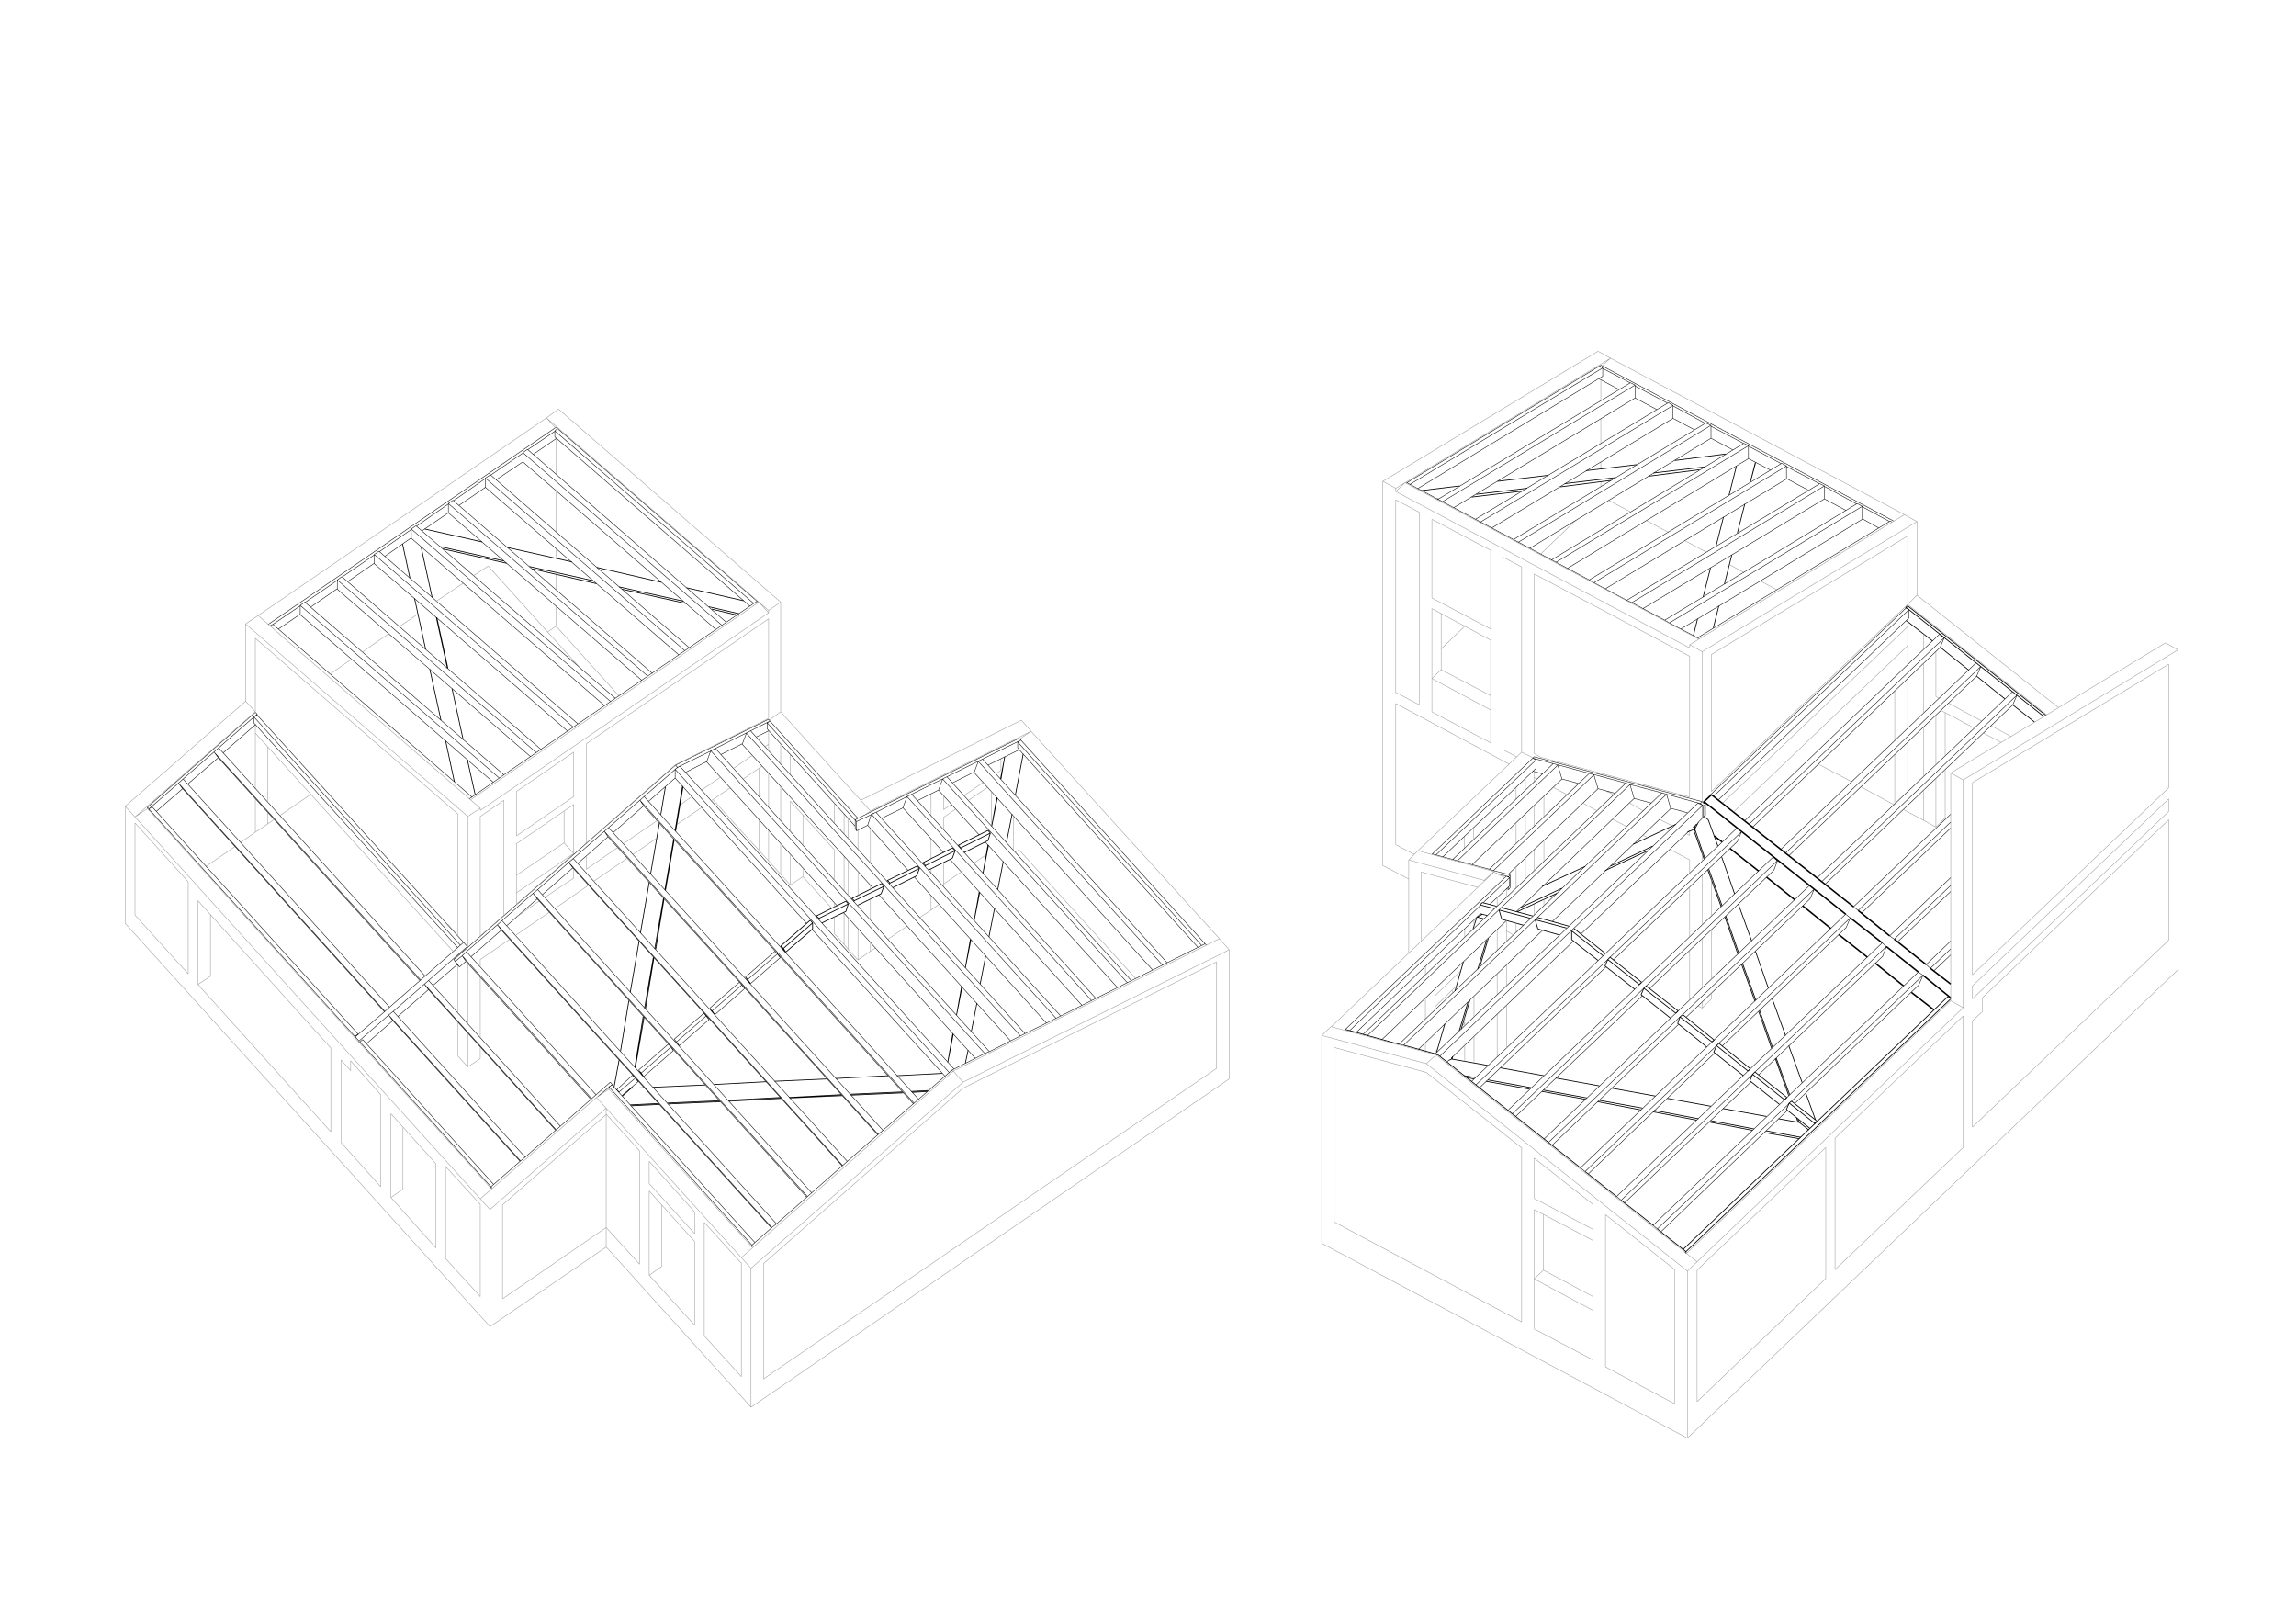 <?xml version="1.0" encoding="UTF-8"?>
<!-- Generator: Adobe Illustrator 25.2.3, SVG Export Plug-In . SVG Version: 6.00 Build 0)  -->
<svg xmlns="http://www.w3.org/2000/svg" xmlns:xlink="http://www.w3.org/1999/xlink" version="1.1" id="Calque_1" x="0px" y="0px" viewBox="0 0 1190.55 841.89" style="enable-background:new 0 0 1190.55 841.89;" xml:space="preserve">
<style type="text/css">
	.st0{fill:none;stroke:#999999;stroke-width:0.25;stroke-linejoin:round;stroke-miterlimit:10;}
	.st1{fill:none;stroke:#000000;stroke-width:0.4;stroke-linejoin:round;stroke-miterlimit:10;}
	.st2{fill:none;stroke:#000000;stroke-width:0.25;stroke-linejoin:round;stroke-miterlimit:10;}
	.st3{fill:none;stroke:#000000;stroke-width:0.75;stroke-miterlimit:10;}
</style>
<path class="st0" d="M758.08,531.78l1.44-1.2l-0.96-0.48 M744.16,545.22l1.2-1.2 M795.52,688.98L826,705.06 M826,672.18  l-25.68-13.68l-4.8,4.56L826,679.38 M1018,594.9l-66.48,63.36 M1018,594.9v-68.16 M989.2,420.9v-3.12 M989.2,410.58V384.9   M989.2,377.7v-25.68 M989.2,344.82v-10.08 M989.2,324.9v-2.64 M989.2,420.9l8.16,4.32 M832.48,629.7v78.96l36,19.2 M691.84,543.06  v90.48l97.2,51.84 M739.12,500.82v4.32 M739.12,528.18v-10.8 M739.12,544.98v-4.56 M776.32,469.86v-4.32 M776.32,492.9v-10.8   M776.32,515.7v-10.56 M776.32,548.1v-22.32 M759.28,440.1v-6.48 M795.52,405.3v-5.28 M795.52,417.54v10.8 M795.52,440.58v10.8   M795.52,474.42v-5.76 M795.52,621.3v-20.88 M795.52,621.3L826,637.38 M786.16,408.18v6.24 M759.52,481.62v4.08 M744.16,516.18  l13.2-12.72 M736.96,452.1v35.76 M1003.84,361.14v-23.28 M1042.72,381.78l-10.32-5.52 M1027.6,373.86l-17.28-9.36 M1005.52,362.1  l-1.68-0.96 M723.76,259.14v99.84l12.24,6.48 M1124.56,424.98v62.4 M1022.8,584.34l101.76-96.96"></path>
<path class="st1" d="M1060.96,370.98L989.2,314.1l-0.96,0.72 M1005.76,328.74l2.4,1.92 M1059.76,371.46l-71.52-56.64   M1043.68,365.46l11.28,8.88 M1024.96,350.58l14.64,11.76 M1006.24,335.7l14.64,11.76 M988.48,321.78l13.68,10.56 M988.24,315.3  v-0.48 M1011.52,517.38l-1.44-0.72L872.8,647.7 M874.24,648.9l137.28-131.04 M874.24,649.86v-0.96 M819.52,605.46l-74.16-58.8  l-0.48,0.48 M838.24,620.34l-16.32-12.96 M857.2,635.22l-16.56-12.96 M874.24,648.9l-14.88-11.76 M874.24,648.9l-0.48,0.48"></path>
<path class="st0" d="M830.08,196.98v10.56 M830.08,217.14v12.72 M830.08,239.46v3.84 M830.08,249.78v2.4 M817.12,269.7l-18.24,17.52   M759.52,324.66l-12.24,11.76 M946.72,662.82L880,726.66 M946.72,662.82V594.9"></path>
<path class="st1" d="M697.36,534.18l0.24-0.48 M725.44,541.38l-27.84-7.68 M745.36,546.66l-17.52-4.8"></path>
<path class="st0" d="M912.64,301.14l8.64,4.56 M904.24,296.82l-7.44-4.08 M873.52,280.26l11.28,6 M865.12,275.94l-11.28-6   M834.16,259.38l11.28,6 M982.48,358.26v25.68 M982.48,416.82v-25.68 M964.96,407.94l17.28,9.36 M942.88,396.18l17.28,9.12   M779.44,288.9v99.84 M779.44,388.74l6.96,3.6 M874.48,432.18l1.68,0.96 M860.32,424.74l6.72,3.36 M844.96,416.34l7.2,4.08   M832.72,410.1l4.08,1.92 M742.48,310.02v-40.8 M742.48,310.02l30.48,16.08 M772.96,360.66l-25.68-13.44 M747.28,347.22l-4.8,4.56   M772.96,368.1l-30.48-16.32 M742.48,369.06l30.48,16.08"></path>
<path class="st2" d="M997.12,505.62l-2.16,5.04 M930.64,572.1l64.32-61.44 M861.28,638.58l65.52-62.88 M994.72,503.94L857.2,635.22   M994.72,503.94l2.4,1.68 M928.96,570.9l68.16-65.28 M859.36,637.14l68.4-65.04 M859.36,637.14l-2.16-1.92 M978.16,490.74  l-1.92,5.04 M911.92,557.22l64.32-61.44 M842.32,623.7l65.76-62.88 M976,488.82L838.24,620.34 M976,488.82l2.16,1.92 M910,555.78  l68.16-65.04 M840.64,622.26l68.16-65.28 M840.64,622.26l-2.4-1.92 M959.44,475.86l-2.16,5.04 M892.96,542.34l64.32-61.44   M823.6,608.58l65.52-62.64 M957.04,473.94L819.52,605.46 M957.04,473.94l2.4,1.92 M891.28,540.9l68.16-65.04 M821.92,607.38  l68.16-65.28 M821.92,607.38l-2.4-1.92 M940.72,460.98l-2.16,5.04 M874.24,527.46l64.32-61.44 M804.88,593.7l65.52-62.64   M938.32,459.06L800.56,590.58 M872.56,526.02l68.16-65.04 M802.96,592.26l68.16-65.04 M903.04,431.22l-2.16,5.04 M836.56,497.7  l64.32-61.44 M767.2,563.94l65.52-62.64 M900.64,429.3L763.12,560.58 M900.64,429.3l1.68,1.2 M834.88,496.26l68.16-65.04   M765.28,562.5l68.4-65.04 M921.76,446.1l-1.92,5.04 M855.28,512.58l64.56-61.44 M785.92,578.82l65.76-62.64 M919.6,444.18  L781.84,575.7 M919.6,444.18l2.16,1.92 M853.6,511.14l68.16-65.04 M784.24,577.38l68.16-65.04 M1002.88,503.22l8.64-8.16   M998.8,500.1l12.72-12.24 M1000.96,502.02l10.56-10.08 M1000.96,502.02l-2.16-1.92 M983.92,488.34l27.6-26.16 M979.84,485.22  l31.68-30.24 M982.24,486.9l29.28-27.84 M982.24,486.9l-2.4-1.68 M965.2,473.46l46.32-44.16 M1011.52,422.1l-50.4,48 M963.52,472.02  l48-45.84 M963.52,472.02l-2.4-1.92 M946.24,458.58l97.44-93.12l2.16-5.04 M1043.44,358.74l-101.28,96.48 M944.56,457.14  l101.28-96.72 M927.52,443.7l97.44-93.12l2.16-5.04 M1024.72,343.62l-101.28,96.72 M925.84,442.26l101.28-96.72 M763.36,448.26  l46.56-44.4l-2.16-7.2 M805.36,395.94l-52.08,49.68 M755.68,446.34l52.08-49.68 M782.08,453.3l46.56-44.4l-2.16-7.2 M824.08,400.98  l-51.84,49.68 M774.4,451.38l52.08-49.68 M774.4,451.38l-2.16-0.72 M786.16,472.74l61.2-58.8l-2.16-7.2 M716.56,538.98l64.56-61.68   M843.04,406.02L706.72,536.34 M843.04,406.02l2.16,0.72 M709.12,536.82L845.2,406.74 M804.88,477.78l61.44-58.56l-2.16-7.44   M735.52,544.02l64.32-61.68 M861.76,411.06L725.44,541.38 M861.76,411.06l2.4,0.72 M727.84,541.86l136.32-130.08 M727.84,541.86  l-2.4-0.48 M908.8,428.82l97.2-93.12l2.16-5.04 M1005.76,328.74l-101.04,96.72 M1005.76,328.74l2.4,1.92 M906.88,427.38  l101.28-96.72 M880.72,426.18l2.16-2.16v-6.48 M819.76,484.26l56.4-53.76 M752.56,548.58l63.36-60.72 M750.4,550.5l0.72-0.72   M746.56,547.62l136.32-130.08l-2.4-1.2L744.16,546.42 M847.84,199.62l-2.4-1.2L745.6,258.9 M753.76,263.22l94.08-56.88   M847.84,206.34v-6.72L748,260.1 M887.2,220.5l-2.64-1.2l-99.84,60.48 M793.12,284.34l94.08-57.12 M887.2,227.22v-6.72  l-100.08,60.72 M867.52,210.18l-2.4-1.44l-100.08,60.48 M773.44,273.78l94.08-56.88 M867.52,216.9v-6.72l-99.84,60.48   M963.04,261.06l-99.84,60.48 M963.04,261.06l2.64,1.44 M871.6,326.1l94.08-56.88v-6.72L865.6,322.98l-2.4-1.44 M943.6,250.74  l-100.08,60.48 M943.6,250.74l2.4,1.2 M851.92,315.54L946,258.66v-6.72l-99.84,60.48l-2.64-1.2 M923.92,240.18l-99.84,60.48   M923.92,240.18l2.4,1.44 M832.48,305.22l93.84-56.88v-6.72l-99.84,60.48l-2.4-1.44 M904.24,229.86l-99.84,60.48 M904.24,229.86  l2.4,1.2 M812.8,294.66l93.84-56.88v-6.72l-99.84,60.48 M729.28,250.5l0.24-0.24 M824.08,300.66l-94.56-50.4 M843.52,311.22  l-17.04-9.12 M863.2,321.54l-17.04-9.12 M880.24,330.66l-14.64-7.68 M829.6,190.02l0.48-0.72 M982,270.18L830.08,189.3   M829.36,196.5v-0.48 M845.2,198.42l-14.16-7.44 M847.84,200.1l16.8,8.88 M867.52,210.42l16.8,9.12 M887.2,220.98l16.8,8.88   M906.64,231.3l17.04,9.12 M926.32,241.86l17.04,8.88 M946,252.18l16.8,9.12 M965.68,262.74l14.16,7.68 M965.68,268.98l8.64,4.8   M946,258.66l11.28,6 M926.32,248.1l11.28,6 M906.64,237.78l11.52,6 M887.2,227.22l11.28,6 M867.52,216.9l11.28,6 M847.84,206.34  l11.28,6 M829.36,196.5l10.32,5.52 M980.08,270.18l-99.84,60.48 M980.08,270.18l0.96,0.48 M881.2,331.14l-0.96-0.48 M735.04,253.38  l96-58.32v-4.32 M730.96,251.22l100.08-60.48l-1.68-0.96l-99.84,60.48 M989.92,316.02l-1.68-0.72l-101.28,96.72 M891.04,414.66  l98.88-94.32v-4.32l-101.28,96.72 M887.44,412.02h-0.48v0.48 M882.64,415.62l-87.12-23.28l-0.72,0.72 M882.88,423.54h0.48   M874.96,421.38l-8.88-2.4 M847.36,413.94l8.88,2.4 M828.64,408.9l8.88,2.4 M818.8,406.26l-8.88-2.4 M794.8,399.78l5.04,1.44   M843.04,406.02l-48.24-12.96 M861.76,411.06l-16.56-4.32 M881.68,416.58l-17.52-4.8 M883.36,417.78v5.76l0.96-0.72 M884.32,422.82  v-5.76 M883.36,417.78l0.96-0.72l-1.68-1.44l-0.96,0.96L883.36,417.78 M772.24,450.66l-29.52-7.92 M783.04,453.54l-8.64-2.16   M742.48,442.98l0.24-0.24 M782.32,454.5l-6.48-1.68 M781.12,460.74l1.2,0.48 M782.32,459.78v1.44l0.72-0.96 M782.32,454.5v0.24   M782.32,454.5l0.72-0.96 M783.04,460.26v-6.72 M782.8,454.98v4.32 M772.48,468.9l10.32-9.6 M703.12,535.38l64.56-61.68   M769.12,467.94l13.68-12.96l-1.68-0.72L697.6,533.7 M699.76,534.42l67.68-64.8 M796.48,394.02v4.32 M748.24,444.18l48.24-45.84   M744.64,443.22l51.84-49.2l-1.68-0.96l-52.08,49.68"></path>
<path class="st3" d="M883.6,415.62v0.96 M902.32,430.5l-1.68-1.2 M921.76,446.1l-2.16-1.92 M991.12,514.5l11.76,9.12 M972.4,499.38  l14.64,11.76 M953.44,484.5l14.88,11.76 M934.72,469.62l14.64,11.76 M916,454.74l14.64,11.76 M897.04,439.86l14.88,11.76   M888.88,433.38l4.08,3.12 M961.12,470.1l-73.68-58.08 M979.84,485.22l-16.32-13.2 M998.8,500.1l-16.56-13.2 M1011.52,510.18  l-10.56-8.16 M997.12,505.62l14.16,11.52 M978.16,490.74l16.56,13.2 M959.44,475.86L976,488.82 M887.44,412.02l-3.84,3.6  l73.44,58.32 M1011.52,516.9l-0.24,0.24 M1011.28,517.14v0.24"></path>
<path class="st0" d="M1124.56,414.18v6.48 M1022.8,517.86l101.76-97.2 M798.88,392.58l-3.36-1.92 M795.52,297.54v93.12   M798.88,392.58l77.28,20.64 M723.76,364.74v73.2l9.6,5.04 M1124.56,344.34v64.08 M1022.8,505.38l101.76-96.96"></path>
<path class="st1" d="M767.44,469.14v4.56l3.84,0.96 M767.44,469.14l7.44,1.92 M767.44,469.14l1.2-1.2 M776.08,469.86l-7.44-1.92   M942.16,581.22l-13.2-10.32l-1.2,0.96 M940.96,582.42l-13.2-10.56l-1.44,3.36l12.24,9.84 M942.16,581.7v-0.48 M942.16,581.22  l-1.2,1.2v0.48 M907.6,554.1l-16.32-13.2l-1.2,1.2 M906.4,555.3L906.4,555.3l-16.32-13.2l-1.44,3.36L904,557.7 M906.4,555.3l1.2-1.2   M907.6,554.1L907.6,554.1 M888.88,539.22l-16.32-13.2l-1.44,1.2 M887.68,540.18L887.68,540.18l-16.56-12.96l-1.2,3.36l15.12,12.24   M887.68,540.18l1.2-0.96 M888.88,539.22L888.88,539.22 M870.16,524.1l-16.56-12.96l-1.2,1.2 M868.96,525.3L868.96,525.3  l-16.56-12.96l-1.44,3.36l15.36,12.24 M868.96,525.3l1.2-1.2 M870.16,524.1L870.16,524.1 M832.48,494.34l-16.32-12.96   M814.96,487.14l13.68,10.8 M814.96,487.14v-4.56 M831.28,495.54l-16.32-12.96 M777.28,471.78l1.44,4.8L790,479.7 M794.8,474.9  l-16.32-4.32 M777.28,471.78l16.32,4.32 M851.2,509.22l-16.32-12.96l-1.2,1.2 M850,510.42L850,510.42l-16.32-12.96l-1.44,3.36  l15.36,12 M850,510.42l1.2-1.2 M851.2,509.22L851.2,509.22 M796,476.82l1.44,4.8 M797.44,481.62l11.28,3.12 M813.52,480.18  l-16.32-4.56 M796,476.82l16.32,4.32 M881.2,243.54l-26.4,3.36 M808.96,252.42l26.4-3.36 M789.52,254.58l-26.4,3.12 M883.84,242.1  l-26.4,3.12 M811.36,250.74l26.4-3.12 M791.92,253.14l-26.4,3.12 M745.84,258.66h-0.72 M756.88,251.94l-19.92,2.4 M802.96,246.42  l-26.4,3.12 M848.8,240.9l-26.4,3.12 M894.88,235.38l-26.4,3.36 M926.56,568.98L910,555.78l-1.2,1.2 M925.36,570.18L925.36,570.18  l-16.56-13.2l-1.44,3.36l15.36,12.24 M925.36,570.18l1.2-1.2 M926.56,568.98L926.56,568.98 M874.96,431.46l3.84-1.68 M854.32,441.06  l-22.08,10.32 M786.64,472.74l20.64-9.6 M878.8,428.34v1.44 M878.8,429.78v-0.24 M878.8,428.34l0.96-1.2 M878.8,428.34l-0.96,0.48   M856.96,438.66l-21.84,10.32 M787.84,470.82l22.08-10.32 M768.88,473.94l-2.88,1.44 M821.92,449.22l-22.32,10.32 M868.96,427.38  l-22.08,10.32 M910.24,239.7v0.48 M910.24,240.18l-2.64,9.84 M904.72,261.3l-3.84,15.12 M894.16,302.82L898,287.7 M891.28,314.1  l-2.88,11.52 M880.24,320.82l-2.16,8.64 M886.96,294.42l-3.84,15.12 M893.68,268.02l-3.84,15.12 M900.4,241.62l-3.84,15.12   M910.24,239.7l-2.64,10.32 M904.72,261.3l-3.84,15.12 M894.16,302.82L898,287.7 M891.28,314.1l-2.88,11.52 M767.2,501.54  l4.56-15.12 M757.6,533.7l4.56-15.12 M753.04,549.06l0.24-1.44 M752.8,549.06l-0.24-0.72 M769.36,476.34l-3.6-0.96 M766.24,502.5  l4.56-15.12 M756.64,534.42l4.56-14.88 M749.2,530.82l-4.32,14.88 M758.8,498.66l-4.32,15.12 M765.76,475.62l-1.92,6 M931.6,579.54  l0.72,2.4 M920.56,548.82l6.96,19.2 M911.92,524.34l6.72,19.2 M903.04,499.86l6.96,19.2 M894.4,475.38l6.72,19.2 M885.52,450.9  l6.96,19.2 M878.8,429.78l-0.24,1.44l5.04,14.16 M890.8,438.66l-5.04-13.68 M892.72,444.18l6.72,19.2 M901.36,468.66l6.96,19.2   M910.24,493.14l6.72,19.2 M918.88,517.62l6.96,19.2 M927.52,542.1l6.96,19.2 M936.4,566.82l5.04,13.92 M932.32,580.26l0.72,1.68   M921.04,548.58l6.96,18.96 M912.4,523.86l6.72,19.2 M903.52,499.38l6.96,19.2 M894.88,474.9l6.72,19.2 M886,450.42l6.96,19.2   M880.72,426.18l-1.92,3.6l5.28,15.36 M885.76,424.98l-2.16-1.68 M915.04,587.22l18,3.12 M886.24,581.7l22.56,4.32 M857.2,576.42  l22.56,4.32 M828.4,571.14l22.56,4.32 M799.6,565.86l22.56,4.08 M770.56,560.58l22.56,4.08 M760.72,558.66l3.6,0.72 M751.12,549.78  l1.68-0.72 M771.76,552.42l-18.96-3.36 M800.56,557.7L778,553.62 M806.8,558.9l22.56,4.08 M835.84,564.18l22.56,4.08 M864.64,569.46  l22.56,4.08 M893.44,574.74l22.56,4.08 M933.04,581.94l-10.8-1.92 M933.04,581.94l4.8,3.84 M915.76,586.26l18,3.36 M886.96,580.98  l22.56,4.32 M857.92,575.7l22.8,4.32 M829.12,570.42l22.56,4.08 M800.32,565.14l22.56,4.08 M771.52,559.86l22.56,4.08 M759.28,557.7  l5.76,0.96"></path>
<path class="st0" d="M989.2,277.86v35.52 M887.44,410.34l101.76-96.96 M989.2,324.9v9.84 M898.96,420.9l90.24-86.16"></path>
<path class="st0" d="M1011.52,518.82L874.48,649.86 M1009.12,424.26l-0.48-0.24 M826,637.38v-12.96 M826,624.42l-30.48-24   M826,705.06v-61.92l-30.48-16.08 M789.04,685.38v-90.24l-49.44-39.12l-47.76-12.96 M868.48,727.86v-69.6l-36-28.56 M685.36,536.82  v107.76l189.6,101.04 M739.6,551.46l135.36,107.52 M880,654.18L744.64,546.9 M946.72,594.9L880,658.5v68.16 M1124.56,344.34  l-101.76,61.44 M1022.8,405.78v99.6 M1124.56,414.18l-101.76,96.96v6.72 M1124.56,424.98l-96.72,92.4v7.2 M1027.84,524.58  l-5.04,4.56v55.2 M1018,526.74l-66.48,63.36v68.16 M1018,522.42L874.96,658.98v86.64 M874.96,745.62l254.4-242.88V336.9   M1018,404.34l111.36-67.44l-6.48-3.6 M1122.88,333.3l-111.36,67.44 M1037.68,384.9l-9.12-4.8 M1006.48,368.34l17.28,9.12   M1003.84,428.82l-6.48-3.6 M997.36,409.86v15.36 M997.36,402.66v-25.68 M997.36,369.78V344.1 M997.36,336.9v-8.16 M1011.52,400.74  v118.08l6.48,3.6V404.34L1011.52,400.74 M880.96,331.38l-152.4-81.12 M772.96,326.1v-40.8 M772.96,285.3l-30.48-16.08   M876.16,413.22v-72.96l-80.64-42.72 M789.04,389.94v-96l-9.6-5.04 M772.96,385.14v-53.28l-30.48-16.32 M736,365.46v-99.84  l-12.24-6.48 M876.16,430.98v2.16 M882.64,522.66l-2.16-1.2 M876.16,492.9v25.68 M876.16,460.02v25.68 M876.16,445.86v6.96   M876.16,445.86l-10.32-5.52 M854.08,434.1l-2.4-1.2 M843.52,428.58l-7.2-3.84 M828.16,420.42l-7.44-4.08 M812.56,412.02l-7.2-3.84   M797.2,403.86l-1.68-0.72 M723.76,364.74l58.8,31.44 M717.04,448.74l13.44,6.96 M717.04,448.74v-199.2 M876.16,334.26v1.68  l-152.4-81.12 M744.16,512.58v3.6 M744.16,496.26v4.32 M781.12,460.98v4.08 M781.12,488.1v-10.8 M781.12,511.14v-10.8   M781.12,521.22v22.32 M764.32,476.82v3.36 M764.32,526.98v-10.56 M764.32,550.98v-13.92 M744.16,521.94l10.8-10.56 M744.16,521.94  v1.44 M744.16,546.42v-10.8 M795.52,627.06v61.92 M800.32,658.5v-29.04 M744.64,546.9l-54.48-14.64l-4.8,4.56l54.24,14.64  L744.64,546.9 M1008.64,391.86v-22.32 M1008.64,424.02v-24.96 M1008.64,424.02l-4.8,4.8 M1003.84,403.62v25.2 M1003.84,370.74v25.68   M1067.44,366.9L994,308.58 M989.2,313.38l72,57.12 M835.12,185.7l-6.48-3.6l-111.6,67.44l6.72,3.6 M723.76,253.14v1.68l4.8-4.56  L723.76,253.14 M987.52,266.82l-152.4-81.12 M784.72,484.74l-3.6-2.16 M779.44,432.9v10.8 M794.8,392.82l-5.76-2.88 M789.04,389.94  l-53.76,51.12 M774.64,451.86l-39.36-10.8l-4.8,4.8 M774.64,452.1v-0.24l-5.04,4.56 M759.52,531.78v-4.56 M759.52,550.26v-8.4   M753.04,513.54v1.44 M780.16,454.98l-5.52-2.88l-84.24,80.16 M994,270.42l-6.48-3.6l-111.36,67.44l6.48,3.6 M989.2,324.9l-96,91.44   M989.2,313.38v0.72 M887.44,455.94v18.72 M887.44,481.86v25.68 M887.44,514.74v3.12 M887.44,517.86l-4.8,4.8 M882.64,522.66v-3.12   M882.64,512.34v-25.68 M882.64,479.46v-25.68 M882.64,446.58v-4.32 M989.2,313.38l4.8-4.8v-38.16l-111.36,67.44v77.76   M887.44,410.34V339.3l101.76-61.44 M830.8,189.54l4.32-3.84l-106.56,64.56 M742.48,315.54v53.52 M747.28,347.22v-29.04   M800.56,412.74v10.8 M800.56,435.78v10.8 M800.56,458.82v0.48 M800.56,466.26v3.36 M989.2,420.9l-2.16-1.2 M769.6,456.42  l-39.12-10.56v48.24 M769.6,456.42v0.24 M736.96,452.1l29.28,7.92 M764.08,429.06v6.24 M790.96,403.38v6.24 M790.96,421.86v10.8   M790.96,444.9v10.8 M790.96,473.94v-3.12 M786.16,483.54v-5.04 M786.16,460.5v-10.8 M786.16,437.46v-10.8 M764.08,447.54v0.96"></path>
<path class="st0" d="M528.4,402.66v11.76 M528.4,425.94v14.64 M528.4,440.58l-1.92,1.2 M482.8,411.54v11.52 M482.8,434.82v10.32   M482.8,450.41v2.16 M482.8,464.34v7.44 M482.8,471.78l-5.76,3.84 M470.32,480.17l-9.84,6.72 M454,491.46l-2.64,1.68 M519.04,393.3  v6 M516.4,401.22l2.64-1.92 M509.92,405.54l-10.08,6.96 M493.36,417.06l-4.08,2.64 M409.84,401.46v-10.08 M439.84,492.17l-2.16-2.64   M437.68,473.46v16.08 M437.68,461.7v-17.76 M437.68,421.86v10.32 M97.6,504.89L70,474.41 M70,474.41v-47.76 M249.04,672.18  l-18-19.68 M231.04,604.74v47.76 M336.64,613.62V602.1 M336.64,613.62l23.52,25.92 M314.32,577.62v58.8 M314.32,636.42l17.28,18.96   M384.4,713.7l-19.2-21.12 M365.2,633.78v58.8 M588.88,507.3l-60.48-66.72 M404.8,453.3l-6.24-6.96 M398.56,430.26v16.08   M398.56,418.5v-17.76 M398.56,388.98v-3.12 M314.32,636.42l-53.76,36.96 M132.4,408.9v-33.12 M132.4,414.18v17.28 M124.72,436.74  l7.68-5.28 M106.72,449.22l15.12-10.32 M393.52,398.34v14.64 M393.52,440.82v-16.08 M393.52,440.82l-23.76-26.16 M321.04,360.9  l-32.64-36.24 M288.4,324.66V314.1 M288.4,305.7v-7.92 M288.4,289.62v-5.28 M288.4,275.94v-21.6 M288.4,245.94v-18.48   M395.92,714.89l234.96-161.04v-55.2 M297.52,389.94v23.04 M267.76,433.38l29.76-20.4"></path>
<path class="st2" d="M370.72,526.02l-1.2-1.44 M369.52,524.58l-1.44-1.92 M384.64,510.66l-1.2-1.44l-15.36,13.44l1.2,1.44   M386.08,512.58l-15.36,13.44 M386.08,512.58l-1.44-1.92l-15.36,13.44l1.44,1.92 M389.2,509.94l-1.44-1.44 M387.76,508.5l-1.2-1.92   M403.12,494.58l-1.2-1.44l-15.36,13.44l1.2,1.2 M404.56,496.5l-15.36,13.44 M404.56,496.5l-1.44-1.92l-15.36,13.2l1.44,2.16   M333.76,558.18l-1.2-1.44 M332.56,556.74l-1.44-1.92 M347.92,542.82l-1.44-1.44l-15.36,13.44l1.44,1.44 M349.12,544.74  l-15.36,13.44 M349.12,544.74l-1.2-1.92l-15.36,13.44l1.2,1.92 M352.24,542.1l-1.2-1.44 M351.04,540.66l-1.44-1.92 M366.16,526.74  l-1.2-1.44l-15.36,13.44l1.2,1.44 M367.6,528.66l-15.36,13.44 M367.6,528.66l-1.44-1.92l-15.36,13.44l1.44,1.92 M322.48,568.02  l8.4-7.2l-1.44-1.92 M321.04,566.1l8.4-7.2l-1.44-1.44 M328,557.46l-8.16,7.44 M321.04,566.58v-0.48 M321.04,566.1l-1.2-1.2v0.24   M194.08,287.46v4.8l100.32,86.88 M299.68,375.3l-103.2-89.52 M299.68,375.3l-2.4,1.68 M194.08,287.46l103.2,89.52 M194.08,287.46  l2.4-1.68 M155.68,313.86v4.8l100.08,86.88 M261.28,401.7l-103.2-89.52 M155.68,313.86l103.2,89.52 M155.68,313.86l2.4-1.68   M261.28,401.7l-2.4,1.68 M269.68,602.1l-66-72.96 M201.52,526.26l2.16,2.88 M272.32,599.94l-2.4,1.92 M272.32,599.94l-68.4-75.6  l-2.4,1.92l68.4,75.6 M568.24,517.62l-95.52-105.84l-2.4,1.2 M492.64,445.62l68.4,75.6 M566.08,518.82l-95.76-105.84l-2.16,5.76  l21.12,23.28 M443.44,428.34v1.2l0.72,1.2 M443.44,424.98v0.24 M529.36,383.7l-0.96-0.96l-84.96,42.24l0.72,0.96 M512.32,396.66  l16.08-7.92 M494.08,405.78l11.04-5.52 M475.6,415.14l11.04-5.52 M468.4,418.74l-11.28,5.52 M453.28,421.62l-9.12,4.32v4.8  l5.76-2.88 M470.32,412.98l-16.08,8.16 M529.36,383.7l-56.64,28.08 M251.68,247.86v4.8L352,339.54 M357.52,335.94l-103.2-89.76   M251.68,247.86l103.44,89.52 M251.68,247.86l2.64-1.68 M392.56,311.7l-103.44-89.52l-1.44,1.2 M390.88,312.9l-103.2-89.52v3.12  l101.28,87.84 M276.4,235.62l12.24-8.4 M257.2,248.82l13.92-9.36 M238,262.02l13.68-9.36 M218.8,275.22l13.68-9.36 M199.6,288.42  l13.68-9.6 M180.16,301.62l13.92-9.6 M160.96,314.82l13.92-9.6 M144.4,326.1l11.28-7.68 M288.4,221.46L139.12,323.7 M288.4,221.46  l0.72,0.72 M273.52,233.22l14.16-9.6 M254.32,246.42l16.8-11.52 M235.12,259.62l16.56-11.52 M215.92,272.82l16.56-11.52   M196.72,286.02l16.56-11.52 M177.28,299.22l16.8-11.52 M158.08,312.42l16.8-11.52 M141.52,323.7l14.16-9.6 M213.28,274.26v4.8  l100.32,86.88 M319.12,362.1l-103.44-89.52 M213.28,274.26l103.44,89.52 M213.28,274.26l2.4-1.68 M392.56,311.7l0.48,0.72   M258.88,403.38l-14.16,9.84 M278.08,390.18l-16.8,11.52 M297.28,376.98l-16.8,11.52 M392.56,311.7l-92.88,63.6 M232.48,261.06v4.8  l100.32,86.88 M338.32,349.14l-103.44-89.76 M232.48,261.06l103.44,89.52 M232.48,261.06l2.4-1.68 M140.08,324.42l1.44-0.72   M244.72,413.22l-103.2-89.52 M244.72,413.22l-1.44,0.96 M174.88,300.66v4.8l100.32,86.88 M280.48,388.5l-103.2-89.52 M280.48,388.5  l-2.4,1.68 M174.88,300.66l103.2,89.52 M174.88,300.66l2.4-1.68 M550,526.74l-95.76-105.6l-2.4,0.96 M474.16,454.74l68.4,75.6   M550,526.74l-2.4,1.2L451.84,422.1l-1.92,5.76l20.88,23.28 M605.2,499.14l-95.76-105.6 M602.8,500.34l-95.52-105.6l-2.16,5.76  l92.64,102.48 M586.72,508.5l-95.76-105.84 M510.88,436.5l68.64,75.6 M584.56,509.46l-95.76-105.6l-2.16,5.76l21.12,23.28   M399.28,373.86l-0.72-0.96l-48.24,23.76 M392.32,382.02l6.24-3.12 M384.88,385.62l-11.04,5.52 M355.36,400.5l11.28-5.76   M370.24,388.5l-18.96,9.36 M399.28,373.86l-28.32,14.16 M271.12,234.66v4.8l100.08,86.88 M376.72,322.74l-103.2-89.76   M271.12,234.66l103.2,89.52 M271.12,234.66l2.4-1.68 M513.04,545.22l-142.08-157.2l-2.4,1.2 M437.2,472.98l68.64,75.84   M513.04,545.22l-2.4,0.96L368.56,389.22l-2.16,5.76l67.68,74.64 M444.88,424.26l-45.6-50.4l-1.44,0.96 M443.44,425.22l-45.6-50.4  v3.12l45.6,50.4 M443.44,425.22v3.12 M202,522.18l-2.4,2.16 M92.56,406.02l2.4-2.16 M202,522.18L94.96,403.86 M199.6,524.34  L92.56,406.02l2.16,2.88l104.64,115.68 M494.8,554.34l-142.32-157.2l-2.4,1.68 M421.12,481.86L490,557.94 M492.16,556.02  l-142.08-157.2v4.56l68.16,75.36 M220.48,506.1L113.44,387.78 M218.08,508.02L111.04,389.94l2.16,2.88L217.84,508.5 M531.52,535.86  L389.2,378.9 M455.68,463.86l68.4,75.84 M531.52,535.86l-2.4,1.2L387.04,380.1l-2.16,5.76l67.68,74.4 M276.4,463.14l2.4-1.92   M420.88,618.42L278.8,461.22 M420.88,618.42l-2.16,1.92L276.4,463.14l2.16,2.88l139.68,154.56 M402.64,634.5L260.32,477.3  l-2.4,2.16 M402.64,634.5l-2.4,1.92L257.92,479.46l2.16,2.88L400,636.66 M457.84,586.02L315.52,429.06 M455.44,588.18l-142.08-157.2  l1.92,2.88L455.2,588.42 M295.84,446.34L295.84,446.34 M439.36,602.1L297.28,445.14 M439.36,602.1l-2.4,2.16l-142.08-157.2  l2.16,2.88L436.72,604.5 M220,510.18l2.16,2.88l66,72.96 M220,510.18l68.4,75.6 M290.56,583.86l-68.4-75.6 M239.68,495.54l2.16-2.16   M309.04,567.54l-67.2-74.16 M306.88,569.7l-67.2-74.16l1.92,2.88l64.8,71.52 M476.32,569.94L334,412.98 M473.92,571.86  L331.84,414.9l1.92,2.88l139.92,154.56 M315.76,563.46l1.68-0.96 M391.36,644.1l-73.92-81.6 M315.76,564.66v-1.2 M389.92,645.54  l-74.16-82.08 M389.92,645.54L389.92,645.54v0.96 M494.08,555.54l-0.48-0.72 M400.24,636.42l-10.32,9.12 M418.72,620.34  l-16.08,14.16 M436.96,604.26l-16.08,14.16 M493.6,554.82l-54.24,47.28 M390.64,646.26l-0.72-0.72 M389.92,645.54v0.96   M254.56,615.3v0.72 M317.44,562.26v0.24 M269.92,601.86l-15.36,13.44 M316.48,561.06l-44.16,38.88 M316.48,561.06l0.96,1.2   M310,568.5l7.44-6.24 M254.56,615.3l0.72,0.72 M77.2,419.46l-0.72-0.96v0.72 M132.4,369.3l-55.92,49.2 M132.4,369.3l0.96,0.96   M115.6,390.42l17.04-14.88 M113.2,392.82L97.36,406.5 M94.72,408.9l-13.68,11.76 M77.2,420.18v-0.72 M77.2,419.46L77.2,419.46   M92.56,406.02l-15.12,13.2 M133.36,370.74v-0.48l-38.4,33.6 M235.36,497.46l1.92,2.88l0.96,0.96 M351.28,397.86v0.24 M336.4,415.38  l13.68-12 M333.76,417.78l-15.84,13.92 M299.44,447.78l15.84-13.92 M281.2,463.86l15.84-13.92 M262.72,479.94l15.84-13.92   M260.08,482.1l-15.84,13.92 M241.6,498.42l-3.36,2.88 M236.08,498.42l2.16,2.88 M297.04,445.38l-2.16,1.68 M278.8,461.22  l72.48-63.36 M260.32,477.3l16.08-14.16 M241.84,493.38l16.08-13.92 M236.08,498.42l3.6-2.88 M236.08,498.42l-0.72-0.96   M350.32,396.66l-114.96,100.8 M350.32,396.66l0.96,1.2 M624.88,489.3l-95.52-105.6l-1.68,0.96 M623.2,490.26l-95.52-105.6v3.12  l93.6,103.44 M510.64,546.18l-17.04,8.64 M529.12,537.06l-16.08,8.16 M547.6,527.94l-16.08,7.92 M624.88,489.3L550,526.74   M624.88,489.3l0.72,0.72 M240.4,488.58L133.36,370.74l-1.68,0.96 M238.72,490.02L131.68,371.7v3.12l105.6,116.4 M186.64,540.18  l1.44-1.2 M256,614.1l-67.92-75.12 M186.64,540.9v-0.72 M254.8,615.06l-0.24,0.24l-67.92-75.12 M185.68,536.1L78.88,418.26  l-1.68,1.2 M185.68,536.58v-0.48l-1.68,1.2 M184,537.3v0.72 M184,537.3L77.2,419.46v0.72 M242.32,490.74v0.48 M237.04,500.1  l-12.48,10.8 M222.16,513.06l-15.84,13.92 M203.68,529.14l-13.68,12 M199.6,524.34l-15.36,13.2 M240.4,488.58l-38.4,33.6   M240.4,488.58l1.92,2.16 M203.92,524.34l38.4-33.6 M186.16,539.7l15.36-13.44 M186.16,540.42v-0.72l-1.92-2.16 M184.24,537.54v0.96  "></path>
<path class="st0" d="M245.44,298.5l7.68-5.04 M240.16,302.34l-13.92,9.36 M216.64,318.42l-9.6,6.48 M201.52,328.5l-13.68,9.6   M182.32,341.7l-11.04,7.68 M284.08,327.54l4.32-2.88 M145.12,422.82l16.08-11.04 M138.88,427.14l3.36-2.4"></path>
<path class="st1" d="M444.64,469.38l12.24-6 M456.88,463.38l1.44-3.84 M442.96,466.98l15.36-7.44 M458.32,459.54l-1.2-1.44  l-15.36,7.68 M441.76,465.78l1.2,1.2 M442.96,466.98l-0.24,0.48 M441.52,466.02l0.24-0.24"></path>
<path class="st0" d="M398.56,320.82v51.6 M304,437.22l46.32-40.8l48.24-24 M267.76,453.78l24.72-16.8 M297.52,442.5l-5.04-5.52   M297.52,442.5l-29.76,20.4 M267.76,468.9l29.76-26.16"></path>
<path class="st1" d="M476.8,450.18l-1.2-1.2l-15.36,7.44 M462.88,460.26l12.48-6.24l1.44-3.84l-15.36,7.68 M460,456.89l0.24-0.48   M460.24,456.41l1.2,1.44 M461.44,457.86l-0.24,0.48 M481.36,451.13l12.48-6.24l1.44-3.84 M479.92,448.74l15.36-7.68l-1.44-1.44  l-15.36,7.68 M478.48,447.78v-0.48 M478.48,447.3l1.44,1.44 M479.92,448.74l-0.24,0.48 M439.84,468.65l-1.2-1.44l-15.36,7.68   M423.28,475.37v-0.48l1.44,1.2 M426.16,478.5l12.48-6 M438.64,472.5l1.2-3.84l-15.12,7.44v0.72 M407.44,493.62l-1.2-1.2   M406.24,492.41l-1.44-1.92 M406.24,491.7l1.2,1.92l13.92-12v-3.12 M404.8,490.5l1.44,1.2l15.12-13.2l-1.2-1.44L404.8,490.5   M513.52,431.94l-1.2-1.44l-15.36,7.68 M499.84,442.02l12.48-6.24l1.2-3.84l-15.36,7.68 M496.96,438.66v-0.48 M496.96,438.18  l1.2,1.44 M498.16,439.62v0.48"></path>
<path class="st0" d="M398.56,378.9v6.96 M398.56,385.86l-1.92,1.2 M390.16,391.62l-9.84,6.72 M363.76,409.62l9.84-6.72   M358.72,412.98l-6,4.32 M340.72,425.46l-17.52,12 M320.32,439.38L304,450.66 M132.4,369.3v-0.24 M232.48,479.46l5.04,5.76   M181.84,555.06v-5.04 M197.44,615.3l-20.64-23.04 M176.8,549.54v42.72 M297.52,455.22v-4.56 M297.52,455.22L282.4,465.3   M279.52,467.22l-11.76,8.16 M261.28,414.9v59.76 M249.04,485.22l12.24-10.56"></path>
<path class="st0" d="M404.8,312.18L289.6,212.1l-6.24,4.56 M416.32,438.18v-15.84 M416.32,454.5v-4.56 M489.28,412.26v7.44   M525.52,440.58v-17.76 M518.8,403.38l-0.24,0.24 M512.08,408.18l-9.84,6.72 M495.52,419.46l-6.24,4.32 M489.28,423.78v6.48   M489.28,442.02L489.28,442.02 M489.28,459.78V447.3 M451.36,429.54v18 M451.36,459.06v1.92 M451.36,466.02v11.04 M451.36,488.82  v4.32 M448.96,422.1l2.4-1.68 M446.32,414.9l-41.52-45.84 M514,410.1v18 M446.32,414.9l5.04,5.52 M446.32,414.9l83.28-41.52   M451.36,420.42l83.28-41.28l-5.04-5.76 M528.64,383.22l6-4.08 M632.32,486.66l-97.68-107.52 M261.28,414.9l-12.24,8.4v61.92   M297.52,389.94l-29.76,20.4v23.04 M297.52,417.06l-29.76,20.4v31.44 M398.56,320.82L304,385.62 M304,385.62v51.6 M398.8,373.38  l6-4.32v-56.88 M304,450.66v-6.72 M385.36,403.86l9.84-6.72 M368.8,415.14l9.84-6.72 M364,418.5l-12.96,8.88 M340.48,434.58  l-12.24,8.4 M325.36,444.9l-17.52,12 M304.96,459.06l-17.28,12 M284.8,472.98l-17.52,12 M264.4,486.9l-15.36,10.56 M249.04,501.3  v-3.84 M249.04,537.78v-31.2 M249.04,548.82v-5.76 M249.04,418.98v1.2 M404.8,312.18l-6.24,4.32 M254.08,687.78l60.24-41.28   M260.56,624.66l53.76-46.8 M260.56,624.66v48.72 M360.16,687.06v-43.44l-23.52-26.16 M360.16,639.54v-11.28 M360.16,628.26  l-23.52-26.16 M384.4,713.7v-58.8l-19.2-21.12 M314.32,577.62l17.28,18.96 M314.32,577.62v-3.12 M314.32,636.42v10.08l75.12,83.04   M331.6,655.38v-58.8 M395.92,714.9v-59.76 M395.92,655.14l103.44-90.96 M630.88,498.66l-131.52,65.52 M637.36,492.42v66.96   M389.44,657.54v72l247.92-170.16 M249.04,672.18v-47.76l-18-19.68 M226,603.3v43.68 M226,603.3l-23.28-25.92 M171.52,543.3v43.44   M171.52,543.3l-68.88-76.32 M97.6,504.9v-47.76 M97.6,457.14L70,426.66 M197.44,615.3v-47.76l-15.6-17.52 M181.84,555.06  l-5.04-5.52 M64.96,418.02v60.72l189.12,209.04v-60.72 M494.32,555.3L384.4,652.02l5.04,5.52l109.92-96.48 M499.36,561.06l138-68.64  l-5.04-5.76l-138,68.64L499.36,561.06 M249.04,548.82l-6.48,4.32 M431.2,470.82l-14.88-16.32l-6.48,4.32 M451.36,493.14l-6.48,4.56   M486.88,468.9l-4.08,2.88 M498.4,452.1l-9.12,6.24 M511.6,442.98l-6.72,4.56 M336.64,661.14l23.52,25.92 M202.72,620.82L226,646.98   M102.64,510.42l68.88,76.32 M393.52,312.18l-110.16-95.52 M432.64,426.66v-10.32 M444.88,430.26v10.08 M444.88,452.1v12   M444.88,469.14v0.72 M444.88,497.7v-16.08 M444.88,497.7l-5.04-5.52 M439.84,476.1v16.08 M439.84,464.34v-17.76 M439.84,434.82  V424.5 M437.68,489.54l-5.04-5.52 M432.64,484.02v-8.64 M432.64,470.34v-2.4 M432.64,456.18v-15.6 M409.84,415.38l22.8,25.2   M409.84,415.38v15.6 M409.84,458.82v-16.08 M409.84,458.82l-5.04-5.52 M404.8,437.22v16.08 M404.8,425.46V407.7 M404.8,395.94  v-10.32 M398.56,317.7v-1.2l-5.04-4.32 M398.56,446.34l-5.04-5.52 M283.36,216.66L133.84,319.14 M283.36,216.66l4.56,5.04   M242.56,423.3l6.48-4.32l-5.04-4.32 M127.36,323.46l6.48-4.32 M244,414.66l-110.16-95.52 M297.52,442.74v-25.68 M292.48,420.42  v16.56 M249.04,420.18L398.56,317.7l-5.04-5.52 M393.52,312.18L244,414.66 M314.32,574.5l70.08,77.52 M390.16,646.74l-74.4-82.08  l-6.48,4.32 M343.12,656.58l-6.48,4.56 M336.64,617.46v43.68 M343.12,656.58v-31.92 M309.28,568.98l-60.24,52.56l5.04,5.52  l60.24-52.56L309.28,568.98 M208.96,616.5l-6.24,4.32 M202.72,577.38v43.44 M208.96,584.58v31.92 M109.12,506.1l-6.48,4.32   M102.64,466.98v43.44 M109.12,474.18v31.92 M254.8,616.26L76.48,419.22L70,423.54 M70,423.54l179.04,198 M302.08,347.7  l-48.96-54.24 M138.88,427.14l-6.48,4.32 M138.88,416.1v-29.04 M138.88,427.14v-6 M127.36,363.54l-62.4,54.48 M64.96,418.02  l5.04,5.52l62.4-54.48 M232.48,480.18v-0.72 M242.56,490.98V423.3l-115.2-99.84v40.08l5.04,5.52V330.9l105.12,91.2v63.12   M242.56,499.38v31.44 M242.56,553.14v-17.28 M242.56,553.14l-5.04-5.52 M237.52,530.34v17.28 M237.52,500.58v24.48 M132.4,380.1  l102.72,113.28"></path>
<path class="st1" d="M220.24,274.26l29.76,6.72 M296.56,291.3l-33.36-7.44 M309.52,294.18l33.36,7.68 M356.08,304.74l29.52,6.72   M261.28,290.82l-33.12-7.44 M307.84,301.14l-33.36-7.44 M321.04,304.26l33.36,7.44 M367.6,314.58l15.6,3.6 M369.04,315.78  l13.2,3.12 M322.48,305.46l33.36,7.44 M275.92,294.9l33.36,7.68 M229.6,284.58l33.12,7.44 M350.32,430.98l3.84-23.04 M349.6,435.3  l-4.56,26.4 M344.32,466.02L340,492.18 M339.04,496.74l-4.32,26.16 M334,527.22l-4.56,26.4 M328.72,557.94v0.24 M327.76,563.46v0.72   M350.08,430.5l3.84-23.04 M349.36,434.82l-4.56,26.4 M344.08,465.54l-4.56,26.4 M338.8,496.26l-4.56,26.4 M333.52,526.98  l-4.32,26.4 M328.48,557.7h-0.24 M327.28,563.94v0.24 M321.04,549.54l-2.64,14.16 M326.08,518.82l-4.32,26.16 M331.36,488.1  l-4.56,26.4 M336.64,457.38l-4.56,26.4 M341.92,426.66l-4.56,26.4 M345.04,407.94l-2.4,14.4 M322.72,568.26l4.56-4.08 M334,563.94  l-6.72,0.24 M365.68,562.5l-27.12,1.2 M397.36,560.82l-27.12,1.44 M428.8,559.38l-27.12,1.2 M460.48,557.7l-27.12,1.44   M488.56,556.5l-23.52,1.2 M480.88,565.86l-7.92,0.48 M468.4,566.58l-27.12,1.2 M436.72,568.02l-27.12,1.2 M405.04,569.46  l-27.12,1.44 M373.6,571.14l-27.12,1.2 M341.92,572.58l-14.64,0.72 M341.44,572.1l-14.64,0.72 M373.12,570.66l-27.12,1.2   M404.8,568.98l-27.12,1.44 M436.24,567.54l-27.12,1.44 M467.92,566.1l-27.12,1.2 M481.36,565.38l-8.88,0.48 M491.44,550.74  l2.64-14.88 M496,526.26l2.64-14.88 M500.56,501.78l2.64-14.88 M507.76,462.42l-2.64,14.88 M512.32,437.94l-2.64,14.88   M514.24,428.34l2.64-14.88 M520.96,392.58l-2.16,11.28 M491.44,550.74l2.88-14.64 M496,526.26l2.88-14.64 M500.56,501.78  l2.88-14.64 M508,462.66l-2.88,14.64 M512.56,438.18l-2.88,14.64 M514.24,428.34l2.88-14.64 M520.96,392.34l-1.92,11.52   M526.48,412.26l4.08-21.36 M521.92,436.74l2.88-14.64 M517.36,461.22l2.88-14.64 M512.8,485.7l2.88-14.64 M508.24,510.18  l2.88-14.64 M503.68,534.66l2.88-14.64 M500.56,551.22l1.44-6.72 M224.08,309.78l-5.76-26.4 M226.48,320.1l5.76,26.4 M240.16,383.46  l-5.76-26.4 M242.32,393.78l4.08,18.24 M224.08,309.78l-5.76-26.4 M226.24,320.1l5.76,26.4 M240.16,383.46l-5.76-26.4   M242.32,393.78l4.08,18.24 M231.04,383.94l4.56,21.36 M222.88,346.98l5.76,26.4 M214.96,310.26l5.76,26.4 M208.72,281.94  l3.84,17.76"></path>
</svg>
